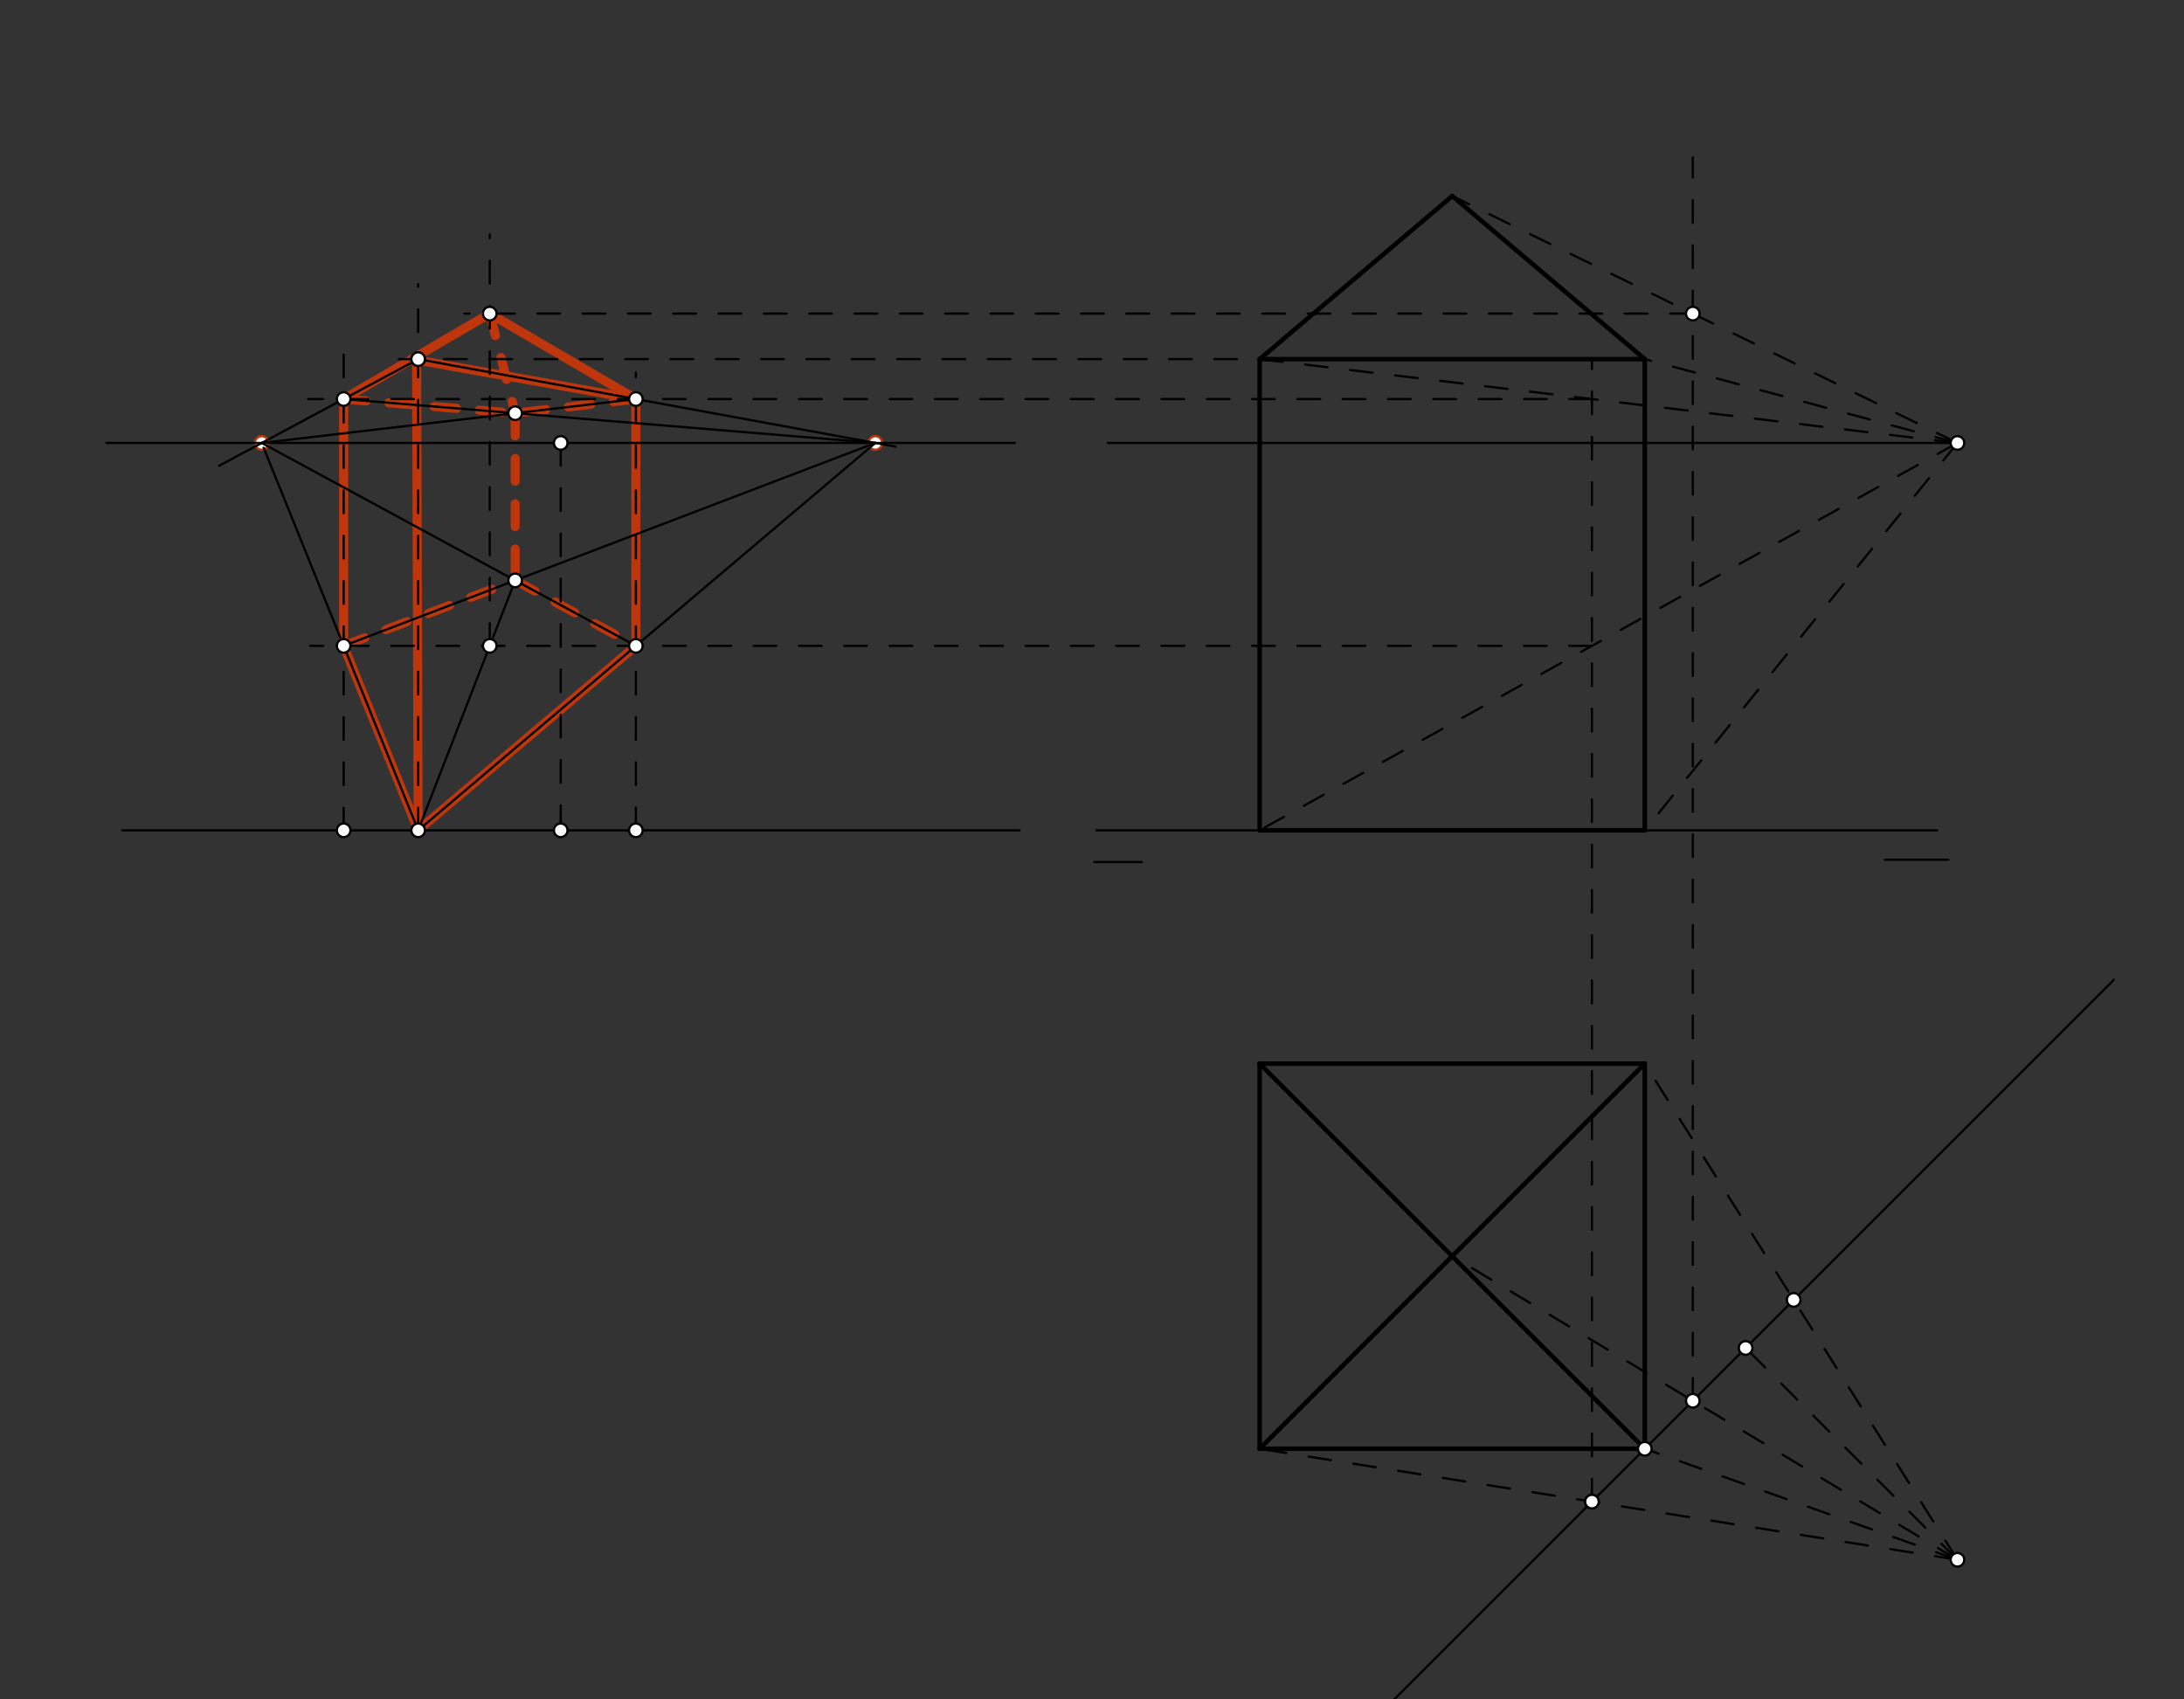 <svg xmlns="http://www.w3.org/2000/svg" class="svg--816" height="100%" preserveAspectRatio="xMidYMid meet" viewBox="0 0 964 750" width="100%"><rect x="0" y="0" width="964" height="750" fill="#333333" stroke="none"/><defs><marker id="marker-arrow" markerHeight="16" markerUnits="userSpaceOnUse" markerWidth="24" orient="auto-start-reverse" refX="24" refY="4" viewBox="0 0 24 8"><path d="M 0 0 L 24 4 L 0 8 z" stroke="inherit"></path></marker></defs><g class="aux-layer--949"><g class="element--733"><line stroke="#BF360C" stroke-dasharray="none" stroke-linecap="round" stroke-width="4" x1="216.177" x2="151.689" y1="138.436" y2="176.15"></line></g><g class="element--733"><line stroke="#BF360C" stroke-dasharray="none" stroke-linecap="round" stroke-width="4" x1="151.689" x2="151.689" y1="176.15" y2="285.103"></line></g><g class="element--733"><line stroke="#BF360C" stroke-dasharray="none" stroke-linecap="round" stroke-width="4" x1="151.689" x2="184.571" y1="285.103" y2="366.531"></line></g><g class="element--733"><line stroke="#BF360C" stroke-dasharray="none" stroke-linecap="round" stroke-width="4" x1="184.571" x2="280.665" y1="366.531" y2="285.103"></line></g><g class="element--733"><line stroke="#BF360C" stroke-dasharray="none" stroke-linecap="round" stroke-width="4" x1="280.665" x2="280.665" y1="285.103" y2="176.15"></line></g><g class="element--733"><line stroke="#BF360C" stroke-dasharray="none" stroke-linecap="round" stroke-width="4" x1="280.665" x2="181.816" y1="176.15" y2="158.531"></line></g><g class="element--733"><line stroke="#BF360C" stroke-dasharray="none" stroke-linecap="round" stroke-width="4" x1="216.177" x2="280.665" y1="138.436" y2="176.15"></line></g><g class="element--733"><line stroke="#BF360C" stroke-dasharray="none" stroke-linecap="round" stroke-width="4" x1="183.883" x2="184.571" y1="158.9" y2="366.531"></line></g><g class="element--733"><line stroke="#BF360C" stroke-dasharray="10" stroke-linecap="round" stroke-width="4" x1="227.392" x2="227.392" y1="182.402" y2="256.209"></line></g><g class="element--733"><line stroke="#BF360C" stroke-dasharray="10" stroke-linecap="round" stroke-width="4" x1="216.177" x2="227.392" y1="138.436" y2="182.402"></line></g><g class="element--733"><line stroke="#BF360C" stroke-dasharray="10" stroke-linecap="round" stroke-width="4" x1="151.689" x2="227.392" y1="176.15" y2="182.402"></line></g><g class="element--733"><line stroke="#BF360C" stroke-dasharray="10" stroke-linecap="round" stroke-width="4" x1="280.665" x2="227.392" y1="176.15" y2="182.402"></line></g><g class="element--733"><line stroke="#BF360C" stroke-dasharray="10" stroke-linecap="round" stroke-width="4" x1="151.689" x2="227.392" y1="285.103" y2="256.209"></line></g><g class="element--733"><line stroke="#BF360C" stroke-dasharray="10" stroke-linecap="round" stroke-width="4" x1="227.392" x2="280.665" y1="256.209" y2="285.103"></line></g><g class="element--733"><circle cx="115.519" cy="195.531" r="3" stroke="#BF360C" stroke-width="1" fill="#ffffff"></circle>}</g><g class="element--733"><circle cx="386.369" cy="195.531" r="3" stroke="#BF360C" stroke-width="1" fill="#ffffff"></circle>}</g></g><g class="main-layer--75a"><g class="element--733"><line stroke="#000000" stroke-dasharray="none" stroke-linecap="round" stroke-width="1" x1="47" x2="448" y1="195.531" y2="195.531"></line></g><g class="element--733"><line stroke="#000000" stroke-dasharray="none" stroke-linecap="round" stroke-width="1" x1="54" x2="450" y1="366.531" y2="366.531"></line></g><g class="element--733"><line stroke="#000000" stroke-dasharray="none" stroke-linecap="round" stroke-width="1" x1="489" x2="864" y1="195.531" y2="195.531"></line></g><g class="element--733"><line stroke="#000000" stroke-dasharray="none" stroke-linecap="round" stroke-width="1" x1="484" x2="855" y1="366.531" y2="366.531"></line></g><g class="element--733"><line stroke="#000000" stroke-dasharray="none" stroke-linecap="round" stroke-width="2" x1="556" x2="726" y1="158.531" y2="158.531"></line></g><g class="element--733"><line stroke="#000000" stroke-dasharray="none" stroke-linecap="round" stroke-width="2" x1="556" x2="556" y1="158.531" y2="366.531"></line></g><g class="element--733"><line stroke="#000000" stroke-dasharray="none" stroke-linecap="round" stroke-width="2" x1="726" x2="726" y1="158.531" y2="366.531"></line></g><g class="element--733"><line stroke="#000000" stroke-dasharray="none" stroke-linecap="round" stroke-width="2" x1="556" x2="726" y1="366.531" y2="366.531"></line></g><g class="element--733"><line stroke="#000000" stroke-dasharray="none" stroke-linecap="round" stroke-width="2" x1="641" x2="556" y1="86.531" y2="158.531"></line></g><g class="element--733"><line stroke="#000000" stroke-dasharray="none" stroke-linecap="round" stroke-width="2" x1="641" x2="726" y1="86.531" y2="158.531"></line></g><g class="element--733"><line stroke="#000000" stroke-dasharray="none" stroke-linecap="round" stroke-width="1" x1="483" x2="504" y1="380.531" y2="380.531"></line></g><g class="element--733"><line stroke="#000000" stroke-dasharray="none" stroke-linecap="round" stroke-width="1" x1="832" x2="860" y1="379.531" y2="379.531"></line></g><g class="element--733"><line stroke="#000000" stroke-dasharray="none" stroke-linecap="round" stroke-width="1" x1="726" x2="607.5" y1="639.531" y2="758.031"></line></g><g class="element--733"><line stroke="#000000" stroke-dasharray="10" stroke-linecap="round" stroke-width="1" x1="864" x2="770.5" y1="688.531" y2="595.031"></line></g><g class="element--733"><line stroke="#000000" stroke-dasharray="none" stroke-linecap="round" stroke-width="2" x1="556" x2="726" y1="469.531" y2="469.531"></line></g><g class="element--733"><line stroke="#000000" stroke-dasharray="none" stroke-linecap="round" stroke-width="2" x1="726" x2="726" y1="469.531" y2="639.531"></line></g><g class="element--733"><line stroke="#000000" stroke-dasharray="none" stroke-linecap="round" stroke-width="2" x1="726" x2="556" y1="639.531" y2="639.531"></line></g><g class="element--733"><line stroke="#000000" stroke-dasharray="none" stroke-linecap="round" stroke-width="2" x1="556" x2="556" y1="639.531" y2="469.531"></line></g><g class="element--733"><line stroke="#000000" stroke-dasharray="none" stroke-linecap="round" stroke-width="2" x1="556" x2="726" y1="469.531" y2="639.531"></line></g><g class="element--733"><line stroke="#000000" stroke-dasharray="none" stroke-linecap="round" stroke-width="2" x1="726" x2="556" y1="469.531" y2="639.531"></line></g><g class="element--733"><line stroke="#000000" stroke-dasharray="none" stroke-linecap="round" stroke-width="1" x1="726" x2="933" y1="639.531" y2="432.531"></line></g><g class="element--733"><line stroke="#000000" stroke-dasharray="10" stroke-linecap="round" stroke-width="1" x1="247.5" x2="247.5" y1="195.531" y2="366.531"></line></g><g class="element--733"><line stroke="#000000" stroke-dasharray="10" stroke-linecap="round" stroke-width="1" x1="864" x2="726" y1="688.531" y2="639.531"></line></g><g class="element--733"><line stroke="#000000" stroke-dasharray="10" stroke-linecap="round" stroke-width="1" x1="184.571" x2="184.571" y1="366.531" y2="125.484"></line></g><g class="element--733"><line stroke="#000000" stroke-dasharray="10" stroke-linecap="round" stroke-width="1" x1="864" x2="726" y1="195.531" y2="366.531"></line></g><g class="element--733"><line stroke="#000000" stroke-dasharray="10" stroke-linecap="round" stroke-width="1" x1="864" x2="726" y1="195.531" y2="158.531"></line></g><g class="element--733"><line stroke="#000000" stroke-dasharray="10" stroke-linecap="round" stroke-width="1" x1="726" x2="169" y1="158.531" y2="158.531"></line></g><g class="element--733"><line stroke="#000000" stroke-dasharray="10" stroke-linecap="round" stroke-width="1" x1="864" x2="556" y1="688.531" y2="639.531"></line></g><g class="element--733"><line stroke="#000000" stroke-dasharray="10" stroke-linecap="round" stroke-width="1" x1="702.667" x2="702.667" y1="662.865" y2="158.531"></line></g><g class="element--733"><line stroke="#000000" stroke-dasharray="10" stroke-linecap="round" stroke-width="1" x1="864" x2="556" y1="195.531" y2="366.531"></line></g><g class="element--733"><line stroke="#000000" stroke-dasharray="10" stroke-linecap="round" stroke-width="1" x1="151.689" x2="151.689" y1="366.531" y2="156.484"></line></g><g class="element--733"><line stroke="#000000" stroke-dasharray="10" stroke-linecap="round" stroke-width="1" x1="702.667" x2="137" y1="285.103" y2="285.103"></line></g><g class="element--733"><line stroke="#000000" stroke-dasharray="10" stroke-linecap="round" stroke-width="1" x1="864" x2="556" y1="195.531" y2="158.531"></line></g><g class="element--733"><line stroke="#000000" stroke-dasharray="10" stroke-linecap="round" stroke-width="1" x1="702.667" x2="136" y1="176.15" y2="176.15"></line></g><g class="element--733"><line stroke="#000000" stroke-dasharray="10" stroke-linecap="round" stroke-width="1" x1="864" x2="726" y1="688.531" y2="469.531"></line></g><g class="element--733"><line stroke="#000000" stroke-dasharray="10" stroke-linecap="round" stroke-width="1" x1="280.665" x2="280.665" y1="366.531" y2="164.484"></line></g><g class="element--733"><line stroke="#000000" stroke-dasharray="none" stroke-linecap="round" stroke-width="1" x1="184.571" x2="151.689" y1="158.531" y2="176.15"></line></g><g class="element--733"><line stroke="#000000" stroke-dasharray="none" stroke-linecap="round" stroke-width="1" x1="151.689" x2="96.738" y1="176.15" y2="205.595"></line></g><g class="element--733"><line stroke="#000000" stroke-dasharray="none" stroke-linecap="round" stroke-width="1" x1="184.571" x2="151.689" y1="366.531" y2="285.103"></line></g><g class="element--733"><line stroke="#000000" stroke-dasharray="none" stroke-linecap="round" stroke-width="1" x1="151.689" x2="116.38" y1="285.103" y2="197.663"></line></g><g class="element--733"><line stroke="#000000" stroke-dasharray="none" stroke-linecap="round" stroke-width="1" x1="184.571" x2="280.665" y1="158.531" y2="176.15"></line></g><g class="element--733"><line stroke="#000000" stroke-dasharray="none" stroke-linecap="round" stroke-width="1" x1="280.665" x2="395.259" y1="176.15" y2="197.161"></line></g><g class="element--733"><line stroke="#000000" stroke-dasharray="none" stroke-linecap="round" stroke-width="1" x1="386.369" x2="184.571" y1="195.531" y2="366.531"></line></g><g class="element--733"><line stroke="#000000" stroke-dasharray="none" stroke-linecap="round" stroke-width="1" x1="386.369" x2="151.689" y1="195.531" y2="285.103"></line></g><g class="element--733"><line stroke="#000000" stroke-dasharray="none" stroke-linecap="round" stroke-width="1" x1="115.519" x2="280.665" y1="195.531" y2="285.103"></line></g><g class="element--733"><line stroke="#000000" stroke-dasharray="none" stroke-linecap="round" stroke-width="1" x1="115.519" x2="280.665" y1="195.531" y2="176.15"></line></g><g class="element--733"><line stroke="#000000" stroke-dasharray="none" stroke-linecap="round" stroke-width="1" x1="151.689" x2="386.369" y1="176.15" y2="195.531"></line></g><g class="element--733"><line stroke="#000000" stroke-dasharray="none" stroke-linecap="round" stroke-width="1" x1="227.392" x2="184.571" y1="256.209" y2="366.531"></line></g><g class="element--733"><line stroke="#000000" stroke-dasharray="10" stroke-linecap="round" stroke-width="1" x1="216.177" x2="216.177" y1="285.103" y2="103.484"></line></g><g class="element--733"><line stroke="#000000" stroke-dasharray="10" stroke-linecap="round" stroke-width="1" x1="864" x2="641" y1="688.531" y2="554.531"></line></g><g class="element--733"><line stroke="#000000" stroke-dasharray="10" stroke-linecap="round" stroke-width="1" x1="747.19" x2="747.19" y1="618.341" y2="69.484"></line></g><g class="element--733"><line stroke="#000000" stroke-dasharray="10" stroke-linecap="round" stroke-width="1" x1="864" x2="641" y1="195.531" y2="86.531"></line></g><g class="element--733"><line stroke="#000000" stroke-dasharray="10" stroke-linecap="round" stroke-width="1" x1="747.19" x2="205" y1="138.436" y2="138.436"></line></g><g class="element--733"><circle cx="864" cy="195.531" r="3" stroke="#000000" stroke-width="1" fill="#ffffff"></circle>}</g><g class="element--733"><circle cx="247.5" cy="195.531" r="3" stroke="#000000" stroke-width="1" fill="#ffffff"></circle>}</g><g class="element--733"><circle cx="864" cy="688.531" r="3" stroke="#000000" stroke-width="1" fill="#ffffff"></circle>}</g><g class="element--733"><circle cx="770.5" cy="595.031" r="3" stroke="#000000" stroke-width="1" fill="#ffffff"></circle>}</g><g class="element--733"><circle cx="726" cy="639.531" r="3" stroke="#000000" stroke-width="1" fill="#ffffff"></circle>}</g><g class="element--733"><circle cx="247.5" cy="366.531" r="3" stroke="#000000" stroke-width="1" fill="#ffffff"></circle>}</g><g class="element--733"><circle cx="184.571" cy="366.531" r="3" stroke="#000000" stroke-width="1" fill="#ffffff"></circle>}</g><g class="element--733"><circle cx="184.571" cy="158.531" r="3" stroke="#000000" stroke-width="1" fill="#ffffff"></circle>}</g><g class="element--733"><circle cx="184.571" cy="158.531" r="3" stroke="#000000" stroke-width="1" fill="#ffffff"></circle>}</g><g class="element--733"><circle cx="702.667" cy="662.865" r="3" stroke="#000000" stroke-width="1" fill="#ffffff"></circle>}</g><g class="element--733"><circle cx="702.667" cy="662.865" r="3" stroke="#000000" stroke-width="1" fill="#ffffff"></circle>}</g><g class="element--733"><circle cx="151.689" cy="366.531" r="3" stroke="#000000" stroke-width="1" fill="#ffffff"></circle>}</g><g class="element--733"><circle cx="151.689" cy="285.103" r="3" stroke="#000000" stroke-width="1" fill="#ffffff"></circle>}</g><g class="element--733"><circle cx="151.689" cy="176.15" r="3" stroke="#000000" stroke-width="1" fill="#ffffff"></circle>}</g><g class="element--733"><circle cx="791.714" cy="573.817" r="3" stroke="#000000" stroke-width="1" fill="#ffffff"></circle>}</g><g class="element--733"><circle cx="280.665" cy="366.531" r="3" stroke="#000000" stroke-width="1" fill="#ffffff"></circle>}</g><g class="element--733"><circle cx="280.665" cy="285.103" r="3" stroke="#000000" stroke-width="1" fill="#ffffff"></circle>}</g><g class="element--733"><circle cx="280.665" cy="176.15" r="3" stroke="#000000" stroke-width="1" fill="#ffffff"></circle>}</g><g class="element--733"><circle cx="227.392" cy="256.209" r="3" stroke="#000000" stroke-width="1" fill="#ffffff"></circle>}</g><g class="element--733"><circle cx="227.392" cy="182.402" r="3" stroke="#000000" stroke-width="1" fill="#ffffff"></circle>}</g><g class="element--733"><circle cx="216.177" cy="285.103" r="3" stroke="#000000" stroke-width="1" fill="#ffffff"></circle>}</g><g class="element--733"><circle cx="747.19" cy="618.341" r="3" stroke="#000000" stroke-width="1" fill="#ffffff"></circle>}</g><g class="element--733"><circle cx="747.19" cy="138.436" r="3" stroke="#000000" stroke-width="1" fill="#ffffff"></circle>}</g><g class="element--733"><circle cx="216.177" cy="138.436" r="3" stroke="#000000" stroke-width="1" fill="#ffffff"></circle>}</g></g><g class="snaps-layer--ac6"></g><g class="temp-layer--52d"></g></svg>